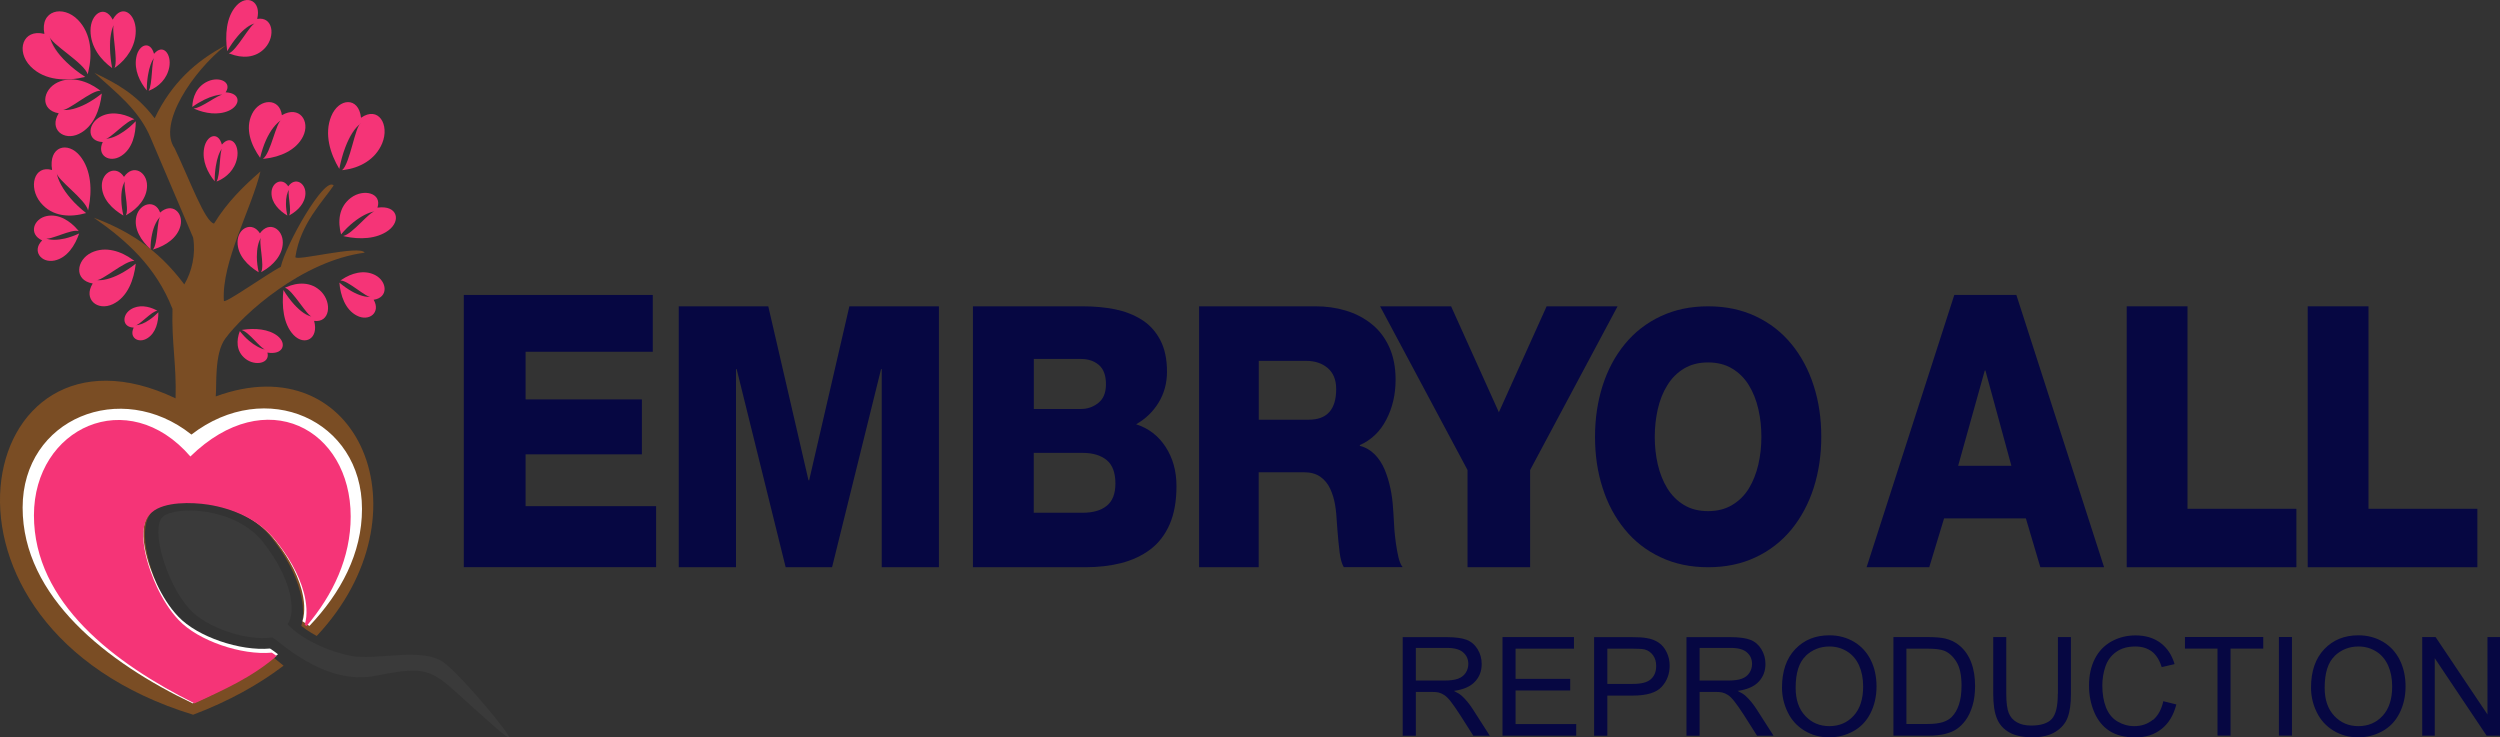 <svg width="139" height="41" viewBox="0 0 139 41" fill="none" xmlns="http://www.w3.org/2000/svg">
<rect x="0" y="0" width="139" height="41" fill="#333333" stroke="none"/>
<path fill-rule="evenodd" clip-rule="evenodd" d="M37.742 31.538H40.922V20.524H40.959L43.683 31.538H46.263L48.987 20.524H49.024V31.538H52.204V17.031H47.225L44.989 26.703H44.952L42.716 17.031H37.738V31.538H37.742Z" fill="#060742"/>
<path fill-rule="evenodd" clip-rule="evenodd" d="M103.778 31.538H107.266L108.09 28.823H112.639L113.444 31.538H116.987L112.11 16.4H108.659L103.783 31.538H103.778ZM110.353 20.6H110.389L111.833 25.898H108.873L110.353 20.6Z" fill="#060742"/>
<path fill-rule="evenodd" clip-rule="evenodd" d="M88.683 24.285C88.683 25.299 88.82 26.246 89.104 27.122C89.382 28.001 89.793 28.769 90.337 29.433C90.876 30.098 91.543 30.614 92.328 30.982C93.114 31.355 93.996 31.538 94.973 31.538C95.951 31.538 96.832 31.355 97.618 30.982C98.403 30.614 99.066 30.093 99.609 29.433C100.148 28.769 100.559 28.001 100.842 27.122C101.121 26.246 101.263 25.299 101.263 24.285C101.263 23.27 101.126 22.323 100.842 21.448C100.564 20.573 100.153 19.8 99.609 19.136C99.066 18.472 98.403 17.956 97.618 17.587C96.832 17.215 95.951 17.031 94.973 17.031C93.996 17.031 93.114 17.215 92.328 17.587C91.543 17.956 90.876 18.476 90.337 19.136C89.793 19.8 89.382 20.573 89.104 21.448C88.825 22.328 88.683 23.27 88.683 24.285ZM92.004 24.285C92.004 23.75 92.064 23.239 92.173 22.745C92.287 22.251 92.461 21.807 92.703 21.421C92.941 21.03 93.251 20.721 93.63 20.492C94.014 20.263 94.457 20.151 94.969 20.151C95.48 20.151 95.928 20.263 96.307 20.492C96.691 20.721 96.996 21.026 97.239 21.421C97.476 21.811 97.65 22.251 97.764 22.745C97.878 23.239 97.933 23.755 97.933 24.285C97.933 24.814 97.878 25.331 97.764 25.824C97.65 26.318 97.476 26.762 97.239 27.153C97.001 27.544 96.691 27.849 96.307 28.078C95.928 28.307 95.48 28.419 94.969 28.419C94.457 28.419 94.009 28.307 93.63 28.078C93.251 27.849 92.941 27.539 92.703 27.153C92.465 26.762 92.287 26.318 92.173 25.824C92.059 25.331 92.004 24.819 92.004 24.285Z" fill="#060742"/>
<path fill-rule="evenodd" clip-rule="evenodd" d="M66.674 31.538H69.983V26.257H72.49C72.858 26.257 73.159 26.337 73.4 26.5C73.636 26.664 73.819 26.883 73.951 27.159C74.082 27.435 74.173 27.734 74.228 28.052C74.283 28.37 74.319 28.762 74.342 29.22C74.342 29.234 74.346 29.314 74.36 29.463C74.396 29.921 74.437 30.342 74.483 30.711C74.533 31.085 74.606 31.356 74.715 31.534H77.991C77.896 31.426 77.818 31.249 77.759 31.006C77.7 30.763 77.65 30.487 77.609 30.183C77.568 29.879 77.541 29.632 77.527 29.44C77.518 29.248 77.5 28.94 77.472 28.505L77.454 28.262C77.431 27.87 77.381 27.496 77.304 27.136C77.227 26.776 77.122 26.435 76.986 26.108C76.849 25.78 76.667 25.5 76.435 25.266C76.203 25.032 75.93 24.869 75.607 24.79V24.747C76.248 24.462 76.74 23.99 77.081 23.327C77.427 22.663 77.595 21.924 77.595 21.111C77.595 20.41 77.472 19.793 77.231 19.274C76.99 18.751 76.658 18.326 76.235 17.994C75.812 17.662 75.338 17.419 74.811 17.265C74.283 17.106 73.728 17.031 73.145 17.031H66.67V31.529L66.674 31.538ZM69.983 20.064H72.617C73.104 20.064 73.504 20.195 73.819 20.462C74.132 20.728 74.292 21.116 74.292 21.63C74.292 22.77 73.782 23.336 72.763 23.336H69.987V20.064H69.983Z" fill="#060742"/>
<path fill-rule="evenodd" clip-rule="evenodd" d="M54.091 31.538H60.343C61.071 31.538 61.742 31.459 62.349 31.305C62.955 31.146 63.491 30.898 63.953 30.552C64.414 30.206 64.773 29.743 65.03 29.159C65.286 28.574 65.412 27.864 65.412 27.027C65.412 26.19 65.212 25.475 64.811 24.853C64.409 24.231 63.859 23.81 63.169 23.59C63.691 23.291 64.111 22.889 64.419 22.384C64.727 21.875 64.885 21.304 64.885 20.668C64.885 19.962 64.759 19.373 64.503 18.892C64.246 18.41 63.901 18.036 63.463 17.765C63.025 17.494 62.535 17.307 61.989 17.195C61.439 17.087 60.842 17.031 60.185 17.031H54.095V31.534L54.091 31.538ZM57.481 25.18H60.194C60.754 25.18 61.197 25.311 61.528 25.577C61.854 25.844 62.017 26.279 62.017 26.887C62.017 27.457 61.854 27.868 61.532 28.125C61.211 28.383 60.763 28.509 60.19 28.509H57.476V25.18H57.481ZM57.481 19.958H60.106C60.507 19.958 60.838 20.07 61.099 20.294C61.36 20.519 61.491 20.874 61.491 21.36C61.491 21.846 61.346 22.183 61.062 22.407C60.777 22.632 60.455 22.739 60.106 22.739H57.481V19.958Z" fill="#060742"/>
<path d="M78.721 40.903V38.47H79.563C79.749 38.47 79.884 38.48 79.968 38.498C80.079 38.526 80.191 38.572 80.298 38.642C80.405 38.712 80.531 38.832 80.666 39.009C80.805 39.185 80.977 39.436 81.191 39.765L81.917 40.907H82.833L81.879 39.417C81.689 39.125 81.489 38.883 81.275 38.688C81.177 38.6 81.028 38.508 80.838 38.415C81.363 38.34 81.754 38.173 82.005 37.904C82.256 37.639 82.382 37.31 82.382 36.92C82.382 36.618 82.307 36.344 82.154 36.094C82 35.843 81.796 35.671 81.545 35.574C81.289 35.476 80.917 35.425 80.428 35.425H77.991V40.907H78.717L78.721 40.903ZM78.721 36.024H80.461C80.87 36.024 81.168 36.108 81.354 36.275C81.545 36.442 81.638 36.655 81.638 36.915C81.638 37.092 81.591 37.254 81.493 37.407C81.396 37.56 81.252 37.667 81.066 37.737C80.879 37.806 80.619 37.839 80.284 37.839H78.721V36.024ZM87.638 40.903V40.257H84.266V38.391H87.303V37.746H84.266V36.066H87.512V35.421H83.54V40.903H87.638ZM89.368 40.903V38.675H90.777C91.554 38.675 92.093 38.512 92.386 38.192C92.684 37.867 92.833 37.472 92.833 37.008C92.833 36.734 92.777 36.488 92.665 36.261C92.554 36.033 92.41 35.857 92.224 35.732C92.042 35.606 91.814 35.518 91.545 35.476C91.354 35.439 91.075 35.425 90.707 35.425H88.633V40.907H89.359L89.368 40.903ZM89.368 36.066H90.772C91.103 36.066 91.331 36.08 91.452 36.112C91.642 36.163 91.796 36.275 91.912 36.437C92.028 36.6 92.084 36.795 92.084 37.027C92.084 37.342 91.986 37.588 91.786 37.765C91.591 37.941 91.256 38.025 90.787 38.025H89.368V36.066ZM94.498 40.903V38.47H95.34C95.526 38.47 95.661 38.48 95.745 38.498C95.856 38.526 95.968 38.572 96.075 38.642C96.182 38.712 96.307 38.832 96.442 39.009C96.582 39.185 96.754 39.436 96.968 39.765L97.693 40.907H98.61L97.656 39.417C97.466 39.125 97.266 38.883 97.052 38.688C96.954 38.6 96.805 38.508 96.614 38.415C97.14 38.34 97.531 38.173 97.782 37.904C98.033 37.639 98.159 37.31 98.159 36.92C98.159 36.618 98.084 36.344 97.931 36.094C97.777 35.843 97.573 35.671 97.321 35.574C97.066 35.476 96.693 35.425 96.205 35.425H93.768V40.907H94.493L94.498 40.903ZM94.498 36.024H96.238C96.647 36.024 96.945 36.108 97.131 36.275C97.321 36.442 97.414 36.655 97.414 36.915C97.414 37.092 97.368 37.254 97.27 37.407C97.172 37.56 97.028 37.667 96.842 37.737C96.656 37.806 96.396 37.839 96.061 37.839H94.498V36.024ZM99.396 39.598C99.605 40.03 99.912 40.369 100.321 40.62C100.731 40.87 101.191 40.995 101.707 40.995C102.186 40.995 102.628 40.884 103.042 40.657C103.456 40.429 103.772 40.1 103.996 39.659C104.219 39.218 104.335 38.721 104.335 38.169C104.335 37.616 104.228 37.129 104.014 36.697C103.8 36.266 103.489 35.927 103.084 35.685C102.675 35.444 102.219 35.323 101.712 35.323C100.935 35.323 100.307 35.578 99.814 36.094C99.326 36.609 99.079 37.319 99.079 38.229C99.079 38.712 99.186 39.167 99.396 39.598ZM100.386 36.474C100.759 36.122 101.2 35.945 101.717 35.945C102.079 35.945 102.405 36.038 102.698 36.219C102.991 36.4 103.21 36.66 103.363 36.994C103.512 37.328 103.591 37.718 103.591 38.164C103.591 38.87 103.414 39.413 103.061 39.798C102.707 40.183 102.256 40.373 101.712 40.373C101.168 40.373 100.731 40.183 100.372 39.803C100.014 39.422 99.838 38.902 99.838 38.243C99.838 37.417 100.024 36.827 100.396 36.474H100.386ZM107.252 40.903C107.582 40.903 107.879 40.87 108.135 40.81C108.391 40.749 108.61 40.657 108.791 40.536C108.972 40.415 109.14 40.248 109.293 40.039C109.447 39.83 109.572 39.561 109.67 39.241C109.768 38.921 109.814 38.549 109.814 38.136C109.814 37.649 109.745 37.212 109.6 36.832C109.456 36.451 109.242 36.14 108.949 35.894C108.726 35.704 108.456 35.574 108.145 35.5C107.921 35.449 107.596 35.421 107.168 35.421H105.275V40.903H107.256H107.252ZM105.996 36.066H107.149C107.582 36.066 107.893 36.103 108.089 36.177C108.358 36.284 108.586 36.488 108.777 36.795C108.968 37.101 109.061 37.542 109.061 38.117C109.061 38.531 109.014 38.883 108.917 39.176C108.819 39.468 108.684 39.696 108.512 39.867C108.391 39.988 108.224 40.086 108.019 40.151C107.814 40.216 107.531 40.253 107.168 40.253H105.996V36.066ZM114.414 38.582C114.414 39.269 114.303 39.733 114.075 39.979C113.847 40.22 113.465 40.341 112.931 40.341C112.619 40.341 112.354 40.281 112.14 40.16C111.926 40.039 111.772 39.863 111.684 39.64C111.596 39.413 111.549 39.065 111.549 38.586V35.421H110.824V38.586C110.824 39.167 110.893 39.626 111.033 39.96C111.172 40.295 111.405 40.55 111.735 40.731C112.061 40.907 112.484 40.995 113 40.995C113.517 40.995 113.958 40.893 114.284 40.689C114.61 40.485 114.838 40.22 114.958 39.9C115.084 39.575 115.144 39.139 115.144 38.586V35.421H114.419V38.586L114.414 38.582ZM119.698 40.021C119.414 40.253 119.07 40.373 118.665 40.373C118.331 40.373 118.019 40.285 117.731 40.114C117.442 39.942 117.233 39.682 117.093 39.334C116.958 38.986 116.889 38.577 116.889 38.113C116.889 37.751 116.944 37.403 117.061 37.059C117.177 36.72 117.377 36.447 117.661 36.247C117.944 36.043 118.298 35.945 118.721 35.945C119.089 35.945 119.391 36.038 119.638 36.219C119.879 36.4 120.065 36.693 120.191 37.092L120.907 36.925C120.758 36.419 120.498 36.024 120.126 35.746C119.749 35.467 119.289 35.328 118.74 35.328C118.256 35.328 117.81 35.439 117.41 35.657C117.005 35.88 116.693 36.2 116.475 36.627C116.256 37.055 116.149 37.551 116.149 38.122C116.149 38.647 116.247 39.134 116.438 39.594C116.633 40.048 116.912 40.397 117.284 40.638C117.656 40.879 118.135 41 118.731 41C119.326 41 119.786 40.842 120.182 40.531C120.577 40.22 120.851 39.765 121.005 39.167L120.279 38.986C120.182 39.445 119.986 39.793 119.707 40.03L119.698 40.021ZM124.019 40.898V36.061H125.837V35.416H121.484V36.061H123.293V40.898H124.019ZM127.433 40.898V35.416H126.707V40.898H127.433ZM128.81 39.598C129.019 40.03 129.326 40.369 129.735 40.62C130.144 40.87 130.605 40.995 131.121 40.995C131.6 40.995 132.042 40.884 132.456 40.657C132.87 40.429 133.186 40.1 133.41 39.659C133.633 39.218 133.749 38.721 133.749 38.169C133.749 37.616 133.642 37.129 133.428 36.697C133.214 36.266 132.903 35.927 132.498 35.685C132.089 35.444 131.633 35.323 131.126 35.323C130.349 35.323 129.721 35.578 129.228 36.094C128.74 36.609 128.493 37.319 128.493 38.229C128.493 38.712 128.6 39.167 128.81 39.598ZM129.8 36.474C130.172 36.122 130.614 35.945 131.13 35.945C131.493 35.945 131.819 36.038 132.112 36.219C132.405 36.4 132.623 36.66 132.777 36.994C132.926 37.328 133.005 37.718 133.005 38.164C133.005 38.87 132.828 39.413 132.475 39.798C132.121 40.183 131.67 40.373 131.126 40.373C130.582 40.373 130.144 40.183 129.786 39.803C129.428 39.422 129.251 38.902 129.251 38.243C129.251 37.417 129.437 36.827 129.81 36.474H129.8ZM135.372 40.903V36.595L138.256 40.903H139V35.421H138.303V39.724L135.419 35.421H134.675V40.903H135.372Z" fill="#060742"/>
<path fill-rule="evenodd" clip-rule="evenodd" d="M128.308 31.538H137.742V28.288H131.688V17.031H128.308V31.538Z" fill="#060742"/>
<path fill-rule="evenodd" clip-rule="evenodd" d="M118.245 31.538H127.679V28.288H121.625V17.031H118.245V31.538Z" fill="#060742"/>
<path fill-rule="evenodd" clip-rule="evenodd" d="M89.941 17.031H85.993L83.337 22.922L80.681 17.031H76.733L81.595 26.134V31.538H85.075V26.134L89.937 17.031H89.941Z" fill="#060742"/>
<path fill-rule="evenodd" clip-rule="evenodd" d="M25.787 31.534H36.48V28.143H29.223V25.261H35.688V22.207H29.223V19.558H36.295V16.4H25.787V31.538V31.534Z" fill="#060742"/>
<path fill-rule="evenodd" clip-rule="evenodd" d="M9.758 22.146C-1.436 16.809 -5.32 34.815 10.739 39.739C12.739 38.981 14.401 38.05 15.767 37.011L15.632 36.903C15.466 36.771 15.188 36.527 14.98 36.386C13.359 36.545 11.021 35.713 9.961 34.528C9.475 33.987 9.086 33.306 8.79 32.642C8.35 31.65 7.55 29.285 8.512 28.401C9.198 27.771 10.688 27.822 11.54 27.959C12.901 28.184 14.243 28.815 15.118 29.92C15.818 30.808 16.438 31.876 16.711 32.99C16.85 33.541 16.924 34.222 16.753 34.801C16.938 34.951 17.16 35.097 17.308 35.187C17.405 35.248 17.507 35.304 17.609 35.361C23.993 28.561 19.928 19.118 11.994 22.043C12.059 21.436 11.906 19.673 12.521 18.831C13.521 17.463 16.79 14.51 20.275 14.049C20.03 13.597 16.387 14.557 16.424 14.289C16.688 12.45 17.984 11.162 18.553 10.31C18.049 9.774 15.882 13.611 15.614 14.834C14.859 15.225 12.457 16.931 12.447 16.724C12.309 14.566 13.984 11.613 14.48 9.534C13.521 10.367 12.614 11.265 11.901 12.431C11.392 12.332 10.54 9.981 9.707 8.237C8.758 6.896 10.711 3.971 12.549 2.523C10.896 3.379 9.517 4.644 8.6 6.577C7.54 5.18 6.397 4.606 5.253 4.051C6.434 5.133 7.73 6.092 8.392 7.705C9.174 9.539 9.957 11.373 10.739 13.212C10.892 14.162 10.665 15.107 10.248 15.812C8.721 13.776 7.068 12.803 5.212 12.102C7.031 13.362 8.674 14.834 9.591 17.176C9.536 19.085 9.818 20.247 9.762 22.161L9.758 22.146Z" fill="#7A4D24"/>
<path fill-rule="evenodd" clip-rule="evenodd" d="M10.64 24.164C14.783 20.97 20.127 23.336 20.127 28.298C20.127 30.763 18.954 32.963 17.203 34.803C17.081 34.726 16.944 34.632 16.817 34.542C16.991 33.988 16.911 33.336 16.775 32.81C16.492 31.748 15.866 30.722 15.155 29.872C14.265 28.811 12.9 28.208 11.516 27.996C10.655 27.866 9.134 27.816 8.437 28.419C7.453 29.269 8.273 31.528 8.72 32.477C9.021 33.111 9.416 33.763 9.911 34.281C10.989 35.419 13.366 36.211 15.014 36.058C15.151 36.143 15.315 36.265 15.457 36.377C14.007 37.515 12.359 38.383 10.716 39.108C5.961 36.845 1.258 33.188 1.258 28.226C1.258 23.264 6.728 21.051 10.64 24.159V24.164Z" fill="white"/>
<path fill-rule="evenodd" clip-rule="evenodd" d="M10.582 25.383C14.782 21.281 19.498 23.844 19.498 28.718C19.498 31.005 18.523 33.063 17.042 34.813C17.009 34.79 16.975 34.762 16.942 34.739C17.118 34.175 17.037 33.508 16.899 32.971C16.612 31.887 15.976 30.84 15.255 29.972C14.352 28.888 12.966 28.272 11.562 28.056C10.688 27.923 9.144 27.872 8.437 28.488C7.439 29.356 8.27 31.662 8.724 32.631C9.03 33.279 9.431 33.945 9.933 34.473C11.027 35.635 13.44 36.444 15.112 36.287C15.198 36.338 15.289 36.407 15.379 36.476C13.975 37.684 12.436 38.354 10.812 39.108C6.373 36.885 1.887 33.522 1.887 28.653C1.887 23.784 7.104 21.345 10.592 25.387L10.582 25.383Z" fill="#F53477"/>
<path fill-rule="evenodd" clip-rule="evenodd" d="M6.267 1.094C6.77 0.176 7.548 0.749 7.548 1.711C7.548 2.59 7.021 3.299 6.454 3.717L6.369 3.775C6.587 3.318 6.158 1.555 6.348 1.337C6.178 1.657 6.105 2.153 6.117 2.711C6.093 2.192 6.146 1.74 6.271 1.463C6.146 1.735 6.089 2.192 6.117 2.711C6.126 3.051 6.166 3.416 6.235 3.785C5.623 3.343 5.032 2.629 5.032 1.696C5.032 0.764 5.818 0.225 6.263 1.089L6.267 1.094Z" fill="#F53477"/>
<path fill-rule="evenodd" clip-rule="evenodd" d="M2.468 1.883C2.209 0.558 3.515 0.261 4.334 1.105C5.091 1.877 5.142 3.039 4.908 3.995L4.873 4.133C4.71 3.509 2.758 2.404 2.763 2.016C2.859 2.471 3.205 2.982 3.698 3.458C3.231 3.028 2.9 2.573 2.793 2.205C2.895 2.573 3.226 3.028 3.698 3.458C3.998 3.75 4.349 4.026 4.741 4.277C3.724 4.522 2.493 4.507 1.695 3.688C0.872 2.844 1.258 1.586 2.463 1.883H2.468Z" fill="#F53477"/>
<path fill-rule="evenodd" clip-rule="evenodd" d="M8.565 2.992C9.062 2.402 9.546 3.002 9.412 3.731C9.288 4.398 8.804 4.825 8.331 5.022L8.261 5.046C8.484 4.749 8.419 3.324 8.588 3.194C8.419 3.4 8.296 3.76 8.227 4.187C8.281 3.789 8.384 3.453 8.515 3.276C8.384 3.458 8.281 3.789 8.227 4.187C8.184 4.446 8.161 4.734 8.161 5.027C7.777 4.562 7.446 3.895 7.577 3.189C7.711 2.46 8.358 2.239 8.561 2.988L8.565 2.992Z" fill="#F53477"/>
<path fill-rule="evenodd" clip-rule="evenodd" d="M3.259 6.298C2.208 6.116 2.35 4.992 3.197 4.584C3.974 4.211 4.851 4.508 5.496 4.977L5.59 5.048C5.086 4.997 3.73 6.227 3.442 6.106C3.805 6.162 4.276 6.036 4.77 5.784C5.067 5.632 5.369 5.431 5.661 5.199C5.562 6.081 5.208 7.054 4.384 7.447C3.536 7.855 2.712 7.18 3.263 6.303L3.259 6.298Z" fill="#F53477"/>
<path fill-rule="evenodd" clip-rule="evenodd" d="M5.715 7.897C4.845 7.871 4.845 6.966 5.495 6.542C6.086 6.158 6.829 6.297 7.396 6.593L7.474 6.639C7.059 6.654 6.086 7.779 5.842 7.718C6.14 7.718 6.511 7.565 6.883 7.309C6.545 7.554 6.208 7.708 5.964 7.723C6.213 7.708 6.545 7.56 6.883 7.309C7.108 7.156 7.332 6.961 7.547 6.741C7.552 7.452 7.371 8.265 6.741 8.669C6.091 9.088 5.353 8.644 5.715 7.892V7.897Z" fill="#F53477"/>
<path fill-rule="evenodd" clip-rule="evenodd" d="M6.898 9.83C7.401 9.1 8.176 9.555 8.176 10.325C8.176 11.029 7.65 11.595 7.078 11.927L6.995 11.976C7.212 11.613 6.787 10.206 6.976 10.029C6.805 10.286 6.732 10.679 6.745 11.126C6.722 10.715 6.773 10.348 6.902 10.131C6.778 10.348 6.722 10.715 6.745 11.126C6.755 11.401 6.792 11.688 6.861 11.985C6.252 11.631 5.661 11.06 5.661 10.316C5.661 9.573 6.445 9.144 6.893 9.834L6.898 9.83Z" fill="#F53477"/>
<path fill-rule="evenodd" clip-rule="evenodd" d="M8.902 11.818C9.565 11.228 10.213 11.828 10.033 12.557C9.868 13.224 9.221 13.647 8.589 13.848L8.496 13.877C8.794 13.579 8.712 12.154 8.938 12.025C8.712 12.231 8.547 12.591 8.455 13.018C8.527 12.62 8.666 12.284 8.84 12.101C8.666 12.284 8.527 12.615 8.455 13.018C8.398 13.277 8.368 13.56 8.368 13.853C7.854 13.387 7.412 12.725 7.586 12.02C7.771 11.291 8.63 11.07 8.902 11.818Z" fill="#F53477"/>
<path fill-rule="evenodd" clip-rule="evenodd" d="M7.433 18.214C6.78 18.195 6.777 17.519 7.264 17.206C7.712 16.919 8.266 17.022 8.691 17.244L8.75 17.278C8.438 17.29 7.708 18.134 7.525 18.084C7.749 18.084 8.027 17.974 8.306 17.782C8.053 17.966 7.8 18.08 7.617 18.092C7.8 18.08 8.053 17.97 8.306 17.782C8.475 17.668 8.647 17.523 8.805 17.362C8.812 17.893 8.673 18.501 8.2 18.802C7.712 19.116 7.162 18.783 7.43 18.222L7.433 18.214Z" fill="#F53477"/>
<path fill-rule="evenodd" clip-rule="evenodd" d="M5.144 15.759C4.096 15.578 4.237 14.454 5.083 14.046C5.864 13.672 6.739 13.97 7.378 14.439L7.472 14.509C6.964 14.454 5.615 15.689 5.328 15.568C5.69 15.623 6.16 15.497 6.654 15.245C6.95 15.094 7.256 14.892 7.548 14.66C7.449 15.543 7.101 16.515 6.278 16.909C5.427 17.317 4.608 16.642 5.154 15.764L5.144 15.759Z" fill="#F53477"/>
<path fill-rule="evenodd" clip-rule="evenodd" d="M2.348 13.368C1.566 13.016 1.866 12.16 2.597 12.012C3.268 11.873 3.9 12.285 4.317 12.775L4.377 12.849C3.994 12.706 2.722 13.4 2.52 13.247C2.795 13.363 3.182 13.358 3.607 13.261C3.865 13.201 4.136 13.104 4.403 12.979C4.171 13.65 3.732 14.344 3.019 14.488C2.288 14.636 1.759 13.941 2.344 13.368H2.348Z" fill="#F53477"/>
<path fill-rule="evenodd" clip-rule="evenodd" d="M2.896 9.452C2.68 8.127 3.769 7.83 4.452 8.674C5.079 9.447 5.126 10.608 4.927 11.565L4.897 11.703C4.761 11.079 3.133 9.974 3.142 9.585C3.222 10.04 3.511 10.547 3.922 11.027C4.172 11.319 4.469 11.595 4.787 11.846C3.939 12.091 2.913 12.076 2.252 11.258C1.565 10.414 1.887 9.155 2.892 9.452H2.896Z" fill="#F53477"/>
<path fill-rule="evenodd" clip-rule="evenodd" d="M14.3 1.052C15.183 0.901 15.33 2.012 14.743 2.66C14.203 3.254 13.432 3.239 12.81 2.996L12.722 2.962C13.142 2.855 13.945 1.271 14.203 1.296C13.899 1.354 13.547 1.622 13.216 2.012C13.517 1.637 13.829 1.383 14.076 1.315C13.829 1.383 13.517 1.642 13.216 2.012C13.011 2.251 12.814 2.533 12.633 2.845C12.51 1.978 12.567 0.95 13.138 0.322C13.725 -0.331 14.543 0.058 14.3 1.052Z" fill="#F53477"/>
<path fill-rule="evenodd" clip-rule="evenodd" d="M15.672 6.406C16.638 5.841 17.269 6.731 16.85 7.584C16.465 8.363 15.558 8.729 14.735 8.821L14.616 8.831C15.06 8.534 15.346 6.763 15.662 6.661C15.331 6.861 15.031 7.264 14.799 7.769C14.661 8.075 14.547 8.418 14.463 8.775C13.966 8.08 13.605 7.162 14.015 6.332C14.434 5.479 15.548 5.414 15.672 6.402V6.406Z" fill="#F53477"/>
<path fill-rule="evenodd" clip-rule="evenodd" d="M20.077 6.545C21.045 5.87 21.672 6.939 21.252 7.961C20.866 8.899 19.965 9.34 19.139 9.447L19.019 9.462C19.463 9.105 19.749 6.981 20.061 6.86C19.729 7.099 19.434 7.582 19.201 8.186C19.401 7.619 19.662 7.169 19.919 6.953C19.658 7.169 19.396 7.624 19.201 8.186C19.06 8.552 18.948 8.965 18.865 9.391C18.367 8.561 18.01 7.455 18.417 6.461C18.836 5.439 19.944 5.364 20.073 6.545H20.077Z" fill="#F53477"/>
<path fill-rule="evenodd" clip-rule="evenodd" d="M20.991 11.545C22.094 11.39 22.317 12.267 21.601 12.807C20.943 13.3 19.98 13.32 19.191 13.149L19.08 13.122C19.603 13.021 20.556 11.731 20.875 11.743C20.493 11.801 20.067 12.027 19.661 12.349C20.023 12.042 20.41 11.825 20.715 11.762C20.406 11.825 20.023 12.042 19.661 12.349C19.414 12.543 19.177 12.78 18.964 13.032C18.78 12.345 18.814 11.526 19.506 11.001C20.222 10.462 21.257 10.741 20.986 11.545H20.991Z" fill="#F53477"/>
<path fill-rule="evenodd" clip-rule="evenodd" d="M12.342 8.035C12.838 7.448 13.323 8.044 13.184 8.775C13.061 9.443 12.577 9.871 12.104 10.068L12.035 10.092C12.258 9.794 12.196 8.366 12.361 8.237C12.192 8.443 12.069 8.804 12 9.237C12.054 8.838 12.158 8.501 12.288 8.323C12.158 8.506 12.054 8.838 12 9.237C11.958 9.496 11.935 9.785 11.935 10.078C11.55 9.612 11.22 8.943 11.35 8.237C11.485 7.506 12.131 7.285 12.335 8.035H12.342Z" fill="#F53477"/>
<path fill-rule="evenodd" clip-rule="evenodd" d="M12.548 5.133C13.411 5.175 13.382 5.854 12.728 6.153C12.127 6.425 11.395 6.302 10.843 6.064L10.765 6.03C11.177 6.03 12.18 5.209 12.418 5.263C12.122 5.251 11.749 5.359 11.371 5.539C11.71 5.363 12.049 5.259 12.291 5.255C12.049 5.259 11.71 5.366 11.371 5.539C11.143 5.65 10.91 5.788 10.692 5.946C10.707 5.412 10.92 4.81 11.555 4.523C12.209 4.228 12.926 4.577 12.543 5.136L12.548 5.133Z" fill="#F53477"/>
<path fill-rule="evenodd" clip-rule="evenodd" d="M14.448 12.977C14.967 12.251 15.736 12.726 15.724 13.498C15.712 14.201 15.169 14.761 14.597 15.087L14.514 15.133C14.74 14.773 14.335 13.355 14.532 13.178C14.359 13.435 14.281 13.824 14.281 14.275C14.263 13.858 14.329 13.498 14.454 13.28C14.329 13.498 14.263 13.864 14.281 14.275C14.281 14.55 14.317 14.841 14.383 15.139C13.775 14.773 13.196 14.19 13.208 13.446C13.22 12.675 14.019 12.28 14.454 12.977H14.448Z" fill="#F53477"/>
<path fill-rule="evenodd" clip-rule="evenodd" d="M16.025 10.363C16.414 9.818 16.991 10.174 16.982 10.753C16.973 11.281 16.57 11.701 16.137 11.946L16.074 11.98C16.244 11.71 15.94 10.642 16.088 10.513C15.958 10.702 15.896 10.998 15.9 11.337C15.887 11.024 15.931 10.753 16.03 10.586C15.931 10.749 15.887 11.024 15.9 11.337C15.9 11.543 15.927 11.761 15.976 11.985C15.52 11.71 15.082 11.272 15.095 10.715C15.104 10.136 15.703 9.84 16.03 10.367L16.025 10.363Z" fill="#F53477"/>
<path fill-rule="evenodd" clip-rule="evenodd" d="M14.863 19.602C15.739 19.756 15.977 19.111 15.435 18.681C14.939 18.288 14.165 18.239 13.522 18.333L13.43 18.349C13.846 18.443 14.524 19.443 14.787 19.447C14.489 19.39 14.155 19.205 13.851 18.949C14.124 19.194 14.418 19.368 14.666 19.428C14.423 19.368 14.129 19.194 13.851 18.949C13.663 18.794 13.491 18.609 13.334 18.409C13.142 18.915 13.117 19.53 13.643 19.945C14.185 20.375 15.035 20.206 14.868 19.598L14.863 19.602Z" fill="#F53477"/>
<path fill-rule="evenodd" clip-rule="evenodd" d="M17.466 17.841C18.35 17.956 18.468 16.844 17.865 16.22C17.309 15.647 16.54 15.691 15.929 15.961L15.842 16.001C16.26 16.09 17.108 17.642 17.364 17.607C17.06 17.562 16.702 17.308 16.359 16.933C16.67 17.293 16.989 17.537 17.238 17.592C16.989 17.532 16.67 17.293 16.359 16.933C16.15 16.704 15.945 16.43 15.759 16.125C15.661 16.998 15.744 18.021 16.327 18.629C16.934 19.253 17.735 18.834 17.466 17.846V17.841Z" fill="#F53477"/>
<path fill-rule="evenodd" clip-rule="evenodd" d="M20.77 16.668C21.616 16.548 21.534 15.644 20.856 15.293C20.238 14.975 19.525 15.192 19.003 15.547L18.925 15.598C19.335 15.57 20.394 16.59 20.631 16.502C20.338 16.534 19.962 16.424 19.573 16.207C19.927 16.419 20.268 16.534 20.515 16.521C20.273 16.534 19.927 16.419 19.573 16.207C19.34 16.078 19.098 15.907 18.869 15.713C18.929 16.424 19.189 17.213 19.841 17.549C20.515 17.9 21.193 17.379 20.77 16.659V16.668Z" fill="#F53477"/>
<path fill-rule="evenodd" clip-rule="evenodd" d="M14.638 30.162C16.227 32.164 16.483 34.031 15.989 34.697C15.97 34.72 17.061 35.918 19.415 36.449C20.872 36.778 23.524 35.913 24.733 36.879C25.864 37.785 28.384 40.865 28.301 40.989C28.237 41.096 27.49 40.407 25.269 38.405C23.899 37.166 23.391 37.069 20.885 37.573C17.922 38.169 15.316 35.414 15.114 35.441C13.795 35.65 11.505 34.947 10.52 33.846C9.228 32.409 8.362 29.362 9.045 28.738C9.723 28.118 13.053 28.155 14.642 30.157L14.638 30.162Z" fill="#3A3A3A"/>
</svg>
